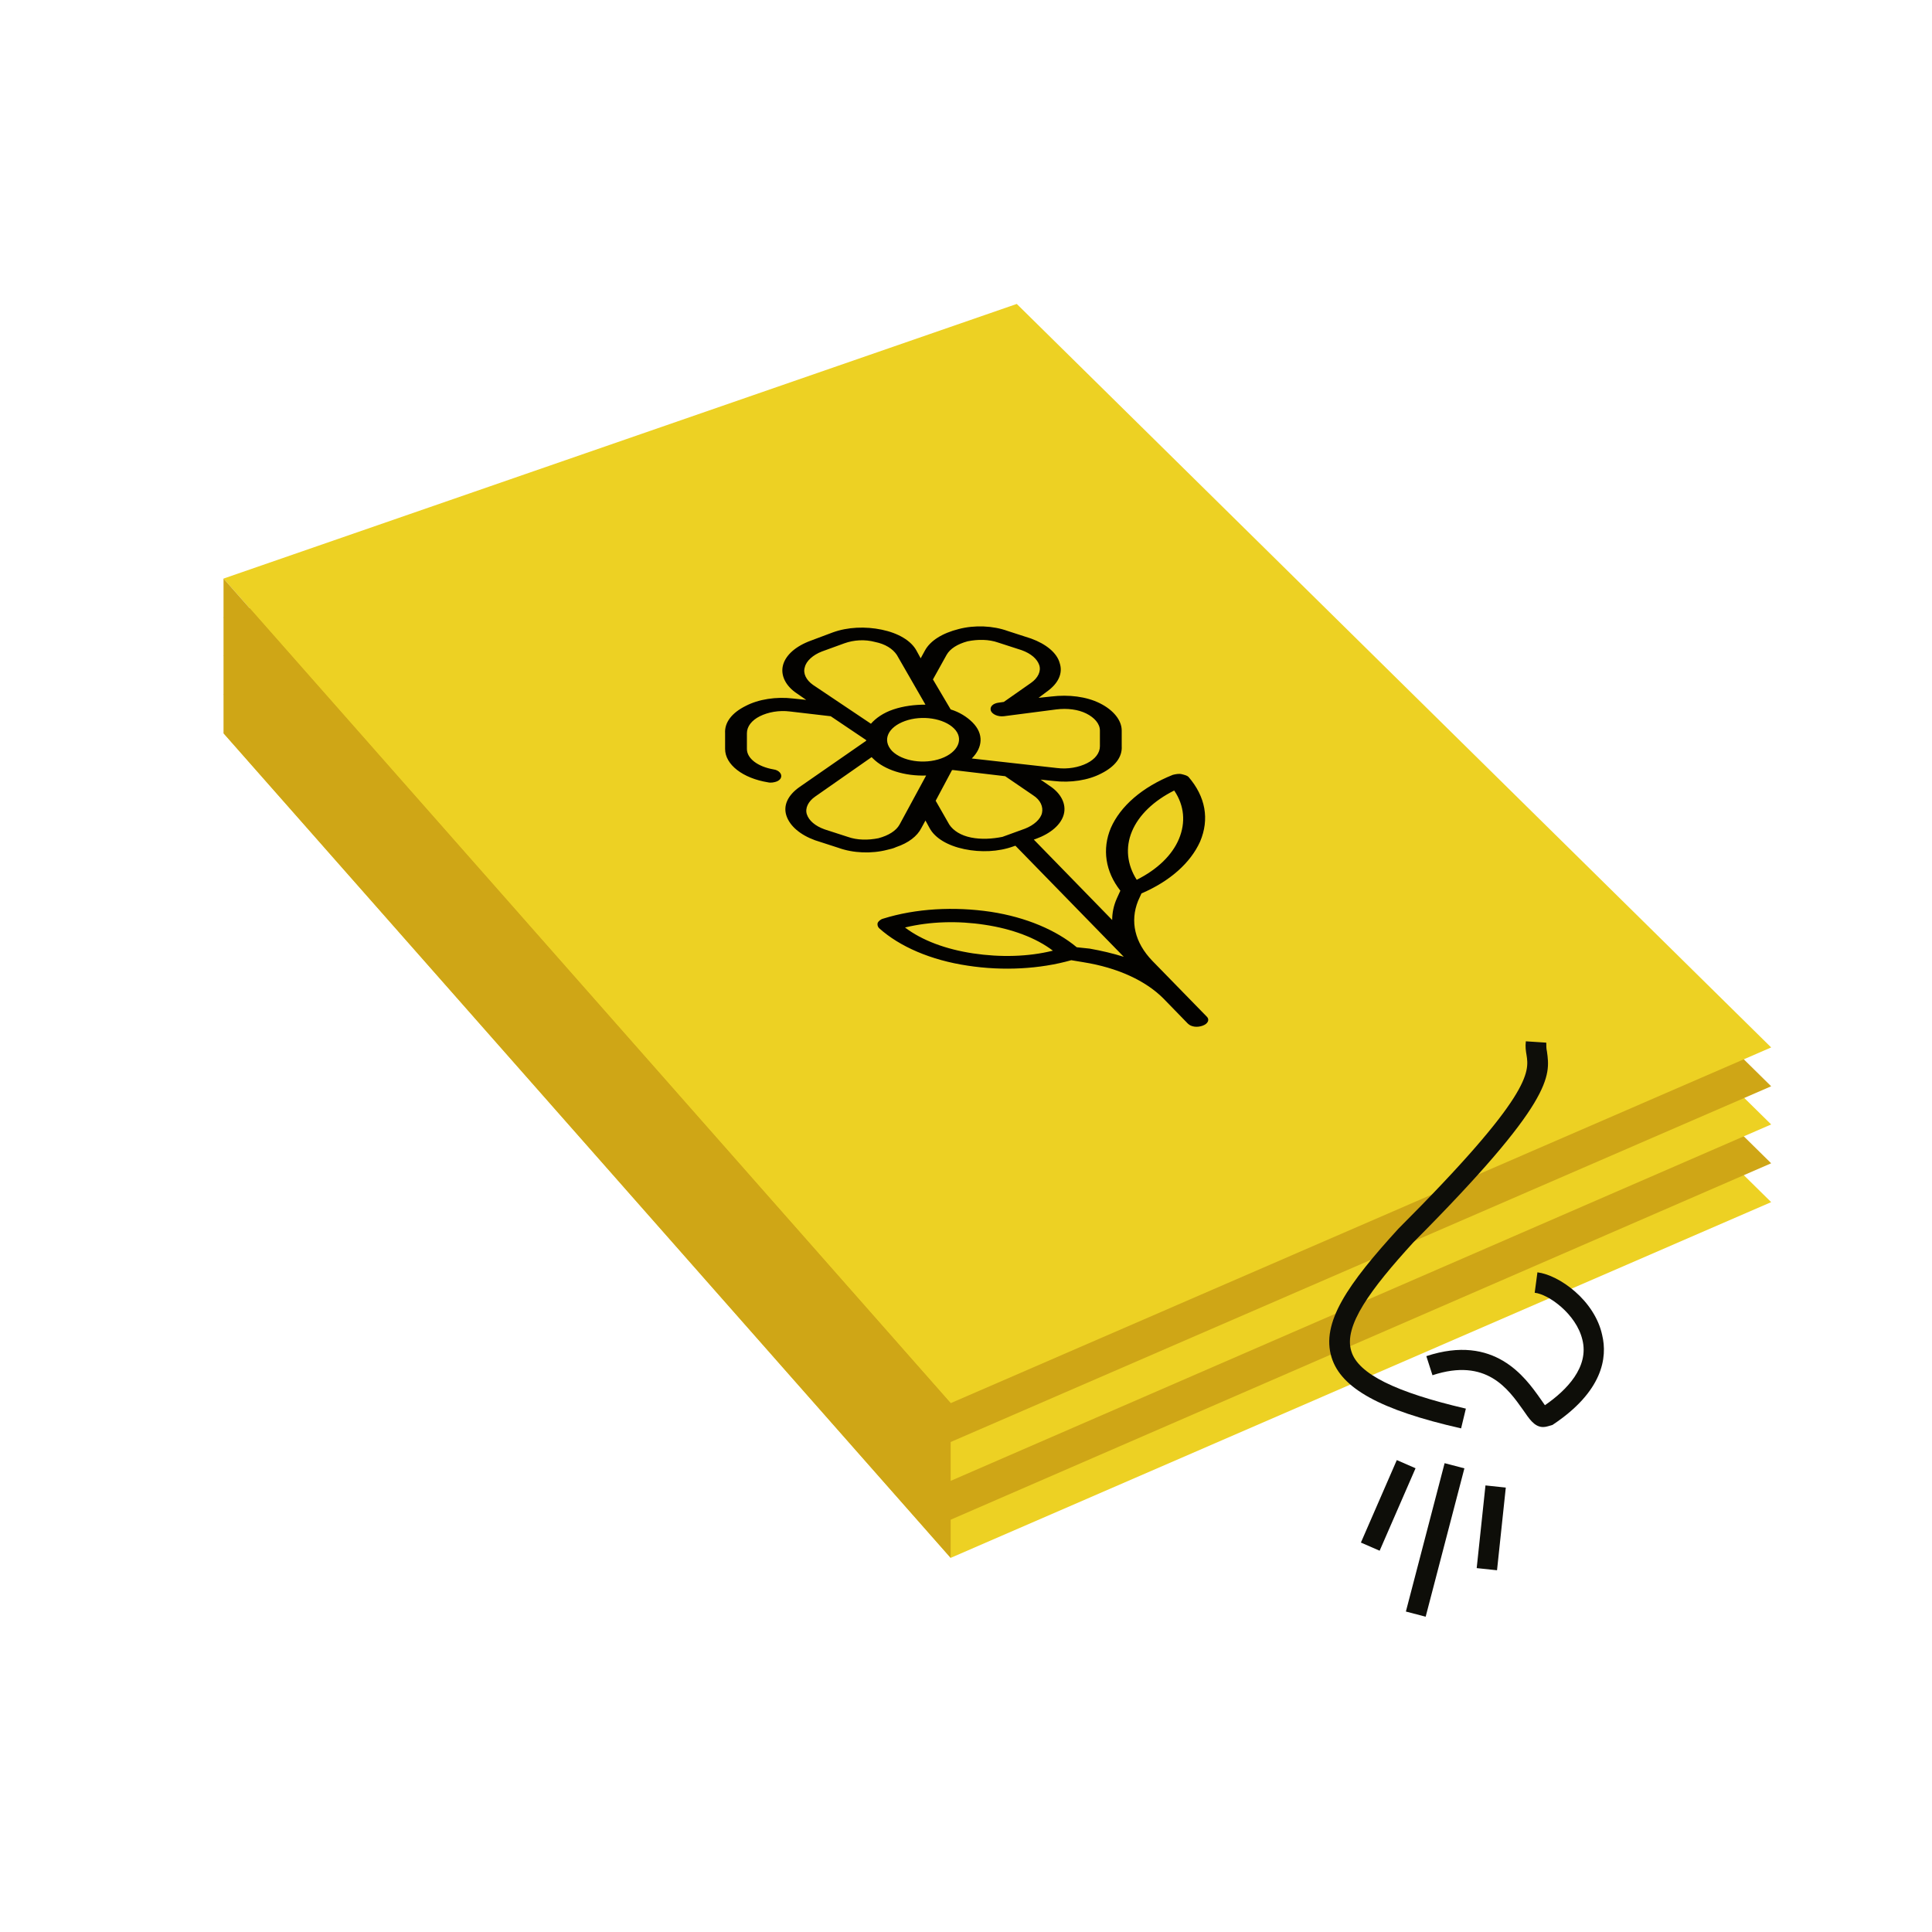 <svg version="1.1" id="Ebene_1" xmlns="http://www.w3.org/2000/svg" x="0px" y="0px" viewBox="0 0 283.5 283.5" xml:space="preserve"><style>.st0{fill:#EDD123;} .st1{fill:#CFA616;} .st2{fill:#030200;} .st3{fill:#0E0E09;}</style><path class="st0" d="M259.9 176.4L139.5 228.6 32.8 107.6 149.2 67.3z"/><path class="st1" d="M259.9 170.7L139.5 223 32.8 101.9 149.2 61.7z"/><path class="st0" d="M259.9 165L139.5 217.3 32.8 96.2 149.2 56z"/><path class="st1" d="M259.9 159.4L139.5 211.6 32.8 90.6 149.2 50.3z"/><path class="st0" d="M259.9 153.7L139.5 205.9 32.8 84.9 149.2 44.6z"/><path class="st1" d="M139.5 205.9L139.5 228.6 32.8 107.6 32.8 84.9z"/><path class="st2" d="M173.4,113.6c-0.4-0.1-0.9,0-1.3,0.1c-4.5,1.8-7.7,4.6-9.1,7.8c-1.3,3.1-0.8,6.4,1.4,9.2l-0.5,1.1 c-0.5,1.1-0.7,2.2-0.7,3.2l-11.5-11.8l0.3-0.1c2.2-0.8,3.7-2.1,4.1-3.6c0.4-1.5-0.4-3.1-2.1-4.2l-1.3-0.9l1.9,0.2 c2.5,0.3,5.1-0.1,7-1.1c2-1,3.1-2.4,3-4l0-2.3c0-1.5-1.2-3-3.2-4c-2-1-4.6-1.3-7.1-1l-1.9,0.2l1.2-0.9c1.7-1.2,2.4-2.7,1.9-4.2 c-0.4-1.5-2-2.8-4.2-3.6l-3.4-1.1c-2.2-0.8-4.9-0.9-7.2-0.3c-2.4,0.6-4.2,1.7-5,3.2l-0.6,1.1l-0.6-1.1c-0.8-1.5-2.7-2.6-5.1-3.1 c-2.4-0.5-5-0.4-7.2,0.4L119,94c-2.2,0.8-3.7,2.1-4.1,3.6c-0.4,1.5,0.4,3.1,2.1,4.2l1.3,0.9l-1.9-0.2c-2.5-0.3-5.1,0.1-7,1.1 c-2,1-3.1,2.4-3,4l0,2.3c0,2.3,2.6,4.3,6.3,4.9c0.4,0.1,0.9,0,1.2-0.1c0.3-0.1,0.6-0.3,0.7-0.6c0.2-0.5-0.3-1.1-1.1-1.2 c-2.3-0.4-3.9-1.6-3.9-3l0-2.3c0-1,0.7-1.9,1.9-2.5c1.2-0.6,2.8-0.9,4.4-0.7l6,0.7l5.2,3.5c0,0,0,0.1,0,0.1l-9.8,6.8 c-1.7,1.2-2.4,2.7-1.9,4.2s2,2.8,4.2,3.6l3.4,1.1c2.2,0.8,4.9,0.9,7.2,0.3c0.4-0.1,0.9-0.2,1.3-0.4c1.8-0.6,3.1-1.6,3.7-2.8 l0.6-1.1l0.6,1.1c0.8,1.5,2.7,2.6,5.1,3.1c2.4,0.5,5,0.4,7.2-0.4l0.3-0.1l15.9,16.3c-1.6-0.5-3.3-0.9-5-1.2L158,139 c-3-2.5-7.4-4.4-12.6-5.2c-5.4-0.8-11-0.5-15.8,1c-0.4,0.1-0.7,0.4-0.8,0.6c-0.1,0.3,0,0.6,0.2,0.8c3,2.7,7.6,4.7,13,5.5 c5.2,0.8,10.6,0.5,15.2-0.8l1.8,0.3c5,0.8,9.1,2.7,11.7,5.3l3.6,3.7c0.5,0.5,1.4,0.6,2.2,0.3c0.8-0.3,1-0.9,0.6-1.3l-8-8.2 c-2.6-2.7-3.3-5.8-2.1-8.8l0.5-1.1c4.2-1.8,7.2-4.5,8.6-7.6c1.4-3.3,0.8-6.6-1.7-9.5C174.2,113.8,173.8,113.7,173.4,113.6 L173.4,113.6z M138.9,96.1c0.5-0.9,1.6-1.6,3.1-2c1.5-0.3,3.1-0.3,4.5,0.2l3.4,1.1c1.4,0.5,2.3,1.3,2.6,2.2 c0.3,0.9-0.2,1.9-1.2,2.6l-4,2.8l-0.7,0.1c-0.9,0.1-1.4,0.6-1.2,1.2c0.2,0.5,1,0.9,1.9,0.8l7.7-1c1.6-0.2,3.2,0,4.4,0.6 c1.2,0.6,2,1.5,2,2.5l0,2.3c0,1-0.7,1.9-1.9,2.5c-1.2,0.6-2.8,0.9-4.4,0.7l-12.5-1.4c1.6-1.6,1.8-3.6,0.1-5.3 c-0.8-0.8-1.9-1.5-3.2-1.9l-2.6-4.4L138.9,96.1z M132.8,105.8c2.5-0.9,5.7-0.4,7.2,1.1s0.6,3.5-1.9,4.4c-2.5,0.9-5.7,0.4-7.2-1.1 C129.4,108.6,130.3,106.7,132.8,105.8z M118.1,97.9c0.2-0.9,1.2-1.8,2.5-2.3l3.3-1.2c1.4-0.5,3-0.6,4.5-0.2c1.5,0.3,2.6,1,3.2,1.9 l4.2,7.3c-1.6,0-3.2,0.2-4.7,0.7c-1.5,0.5-2.6,1.3-3.3,2.1l-8.5-5.7C118.3,99.8,117.8,98.8,118.1,97.9z M132,121 c-0.5,0.9-1.6,1.6-3.1,2c-1.5,0.3-3.1,0.3-4.5-0.2l-3.4-1.1c-1.4-0.5-2.3-1.3-2.6-2.2c-0.3-0.9,0.2-1.9,1.2-2.6l8.3-5.8 c0.1,0.1,0.1,0.1,0.2,0.2c1.7,1.7,4.7,2.6,7.8,2.5L132,121z M142.5,122.9c-1.5-0.3-2.6-1-3.2-1.9l-2-3.5l2.4-4.5c0,0,0,0,0.1,0 c0,0,0,0,0.1,0l7.6,0.9l4.1,2.8c1.1,0.7,1.5,1.7,1.3,2.6c-0.2,0.9-1.2,1.8-2.5,2.3l-3.3,1.2C145.6,123.1,144,123.2,142.5,122.9 L142.5,122.9z M142.8,139.9c-4-0.6-7.5-1.9-10-3.8c3.7-0.9,7.8-1,11.7-0.4c4,0.6,7.5,1.9,10,3.8 C150.9,140.4,146.8,140.5,142.8,139.9L142.8,139.9z M173,123.1c-1,2.4-3.2,4.5-6.2,6c-1.4-2.2-1.7-4.7-0.7-7.1c1-2.4,3.2-4.5,6.2-6 C173.8,118.2,174,120.7,173,123.1L173,123.1z"/><path class="st3" d="M214.4,209.6c-11.9-2.7-17.6-5.9-19-10.4c-1.6-5.1,2.4-10.8,9.8-18.9c19.6-19.6,19.2-23,18.8-25.5	c-0.1-0.6-0.2-1.2-0.1-2l3,0.2c0,0.4,0,0.9,0.1,1.3c0.5,3.6,1,7.3-19.6,28c-6.3,6.9-10.3,12.3-9.1,16c1,3.3,6.5,6,16.8,8.4	L214.4,209.6z"/><path class="st3" d="M226.5,209.4c-0.1,0-0.2,0-0.2,0c-1.2-0.1-1.9-1.2-2.8-2.5c-2.2-3.1-5.4-7.7-13.3-5.1l-0.9-2.8	c10-3.3,14.5,3.1,16.7,6.2c0.2,0.3,0.5,0.7,0.7,1c3.2-2.2,6.5-5.6,5.5-9.6c-0.9-3.8-5-6.7-7-6.9l0.4-3c3.2,0.4,8.4,4.1,9.5,9.2	c0.8,3.3,0.1,8.3-7.3,13.2C227.4,209.2,226.9,209.4,226.5,209.4z"/><path transform="rotate(-83.944 218.809 224.184)" class="st3" d="M212.7 222.7H224.9V225.7H212.7z"/><path transform="rotate(-75.369 210.601 226.023)" class="st3" d="M199.4 224.5H221.9V227.5H199.4z"/><path transform="rotate(-66.473 203.705 220.896)" class="st3" d="M197.1 219.4H210.3V222.4H197.1z"/></svg>